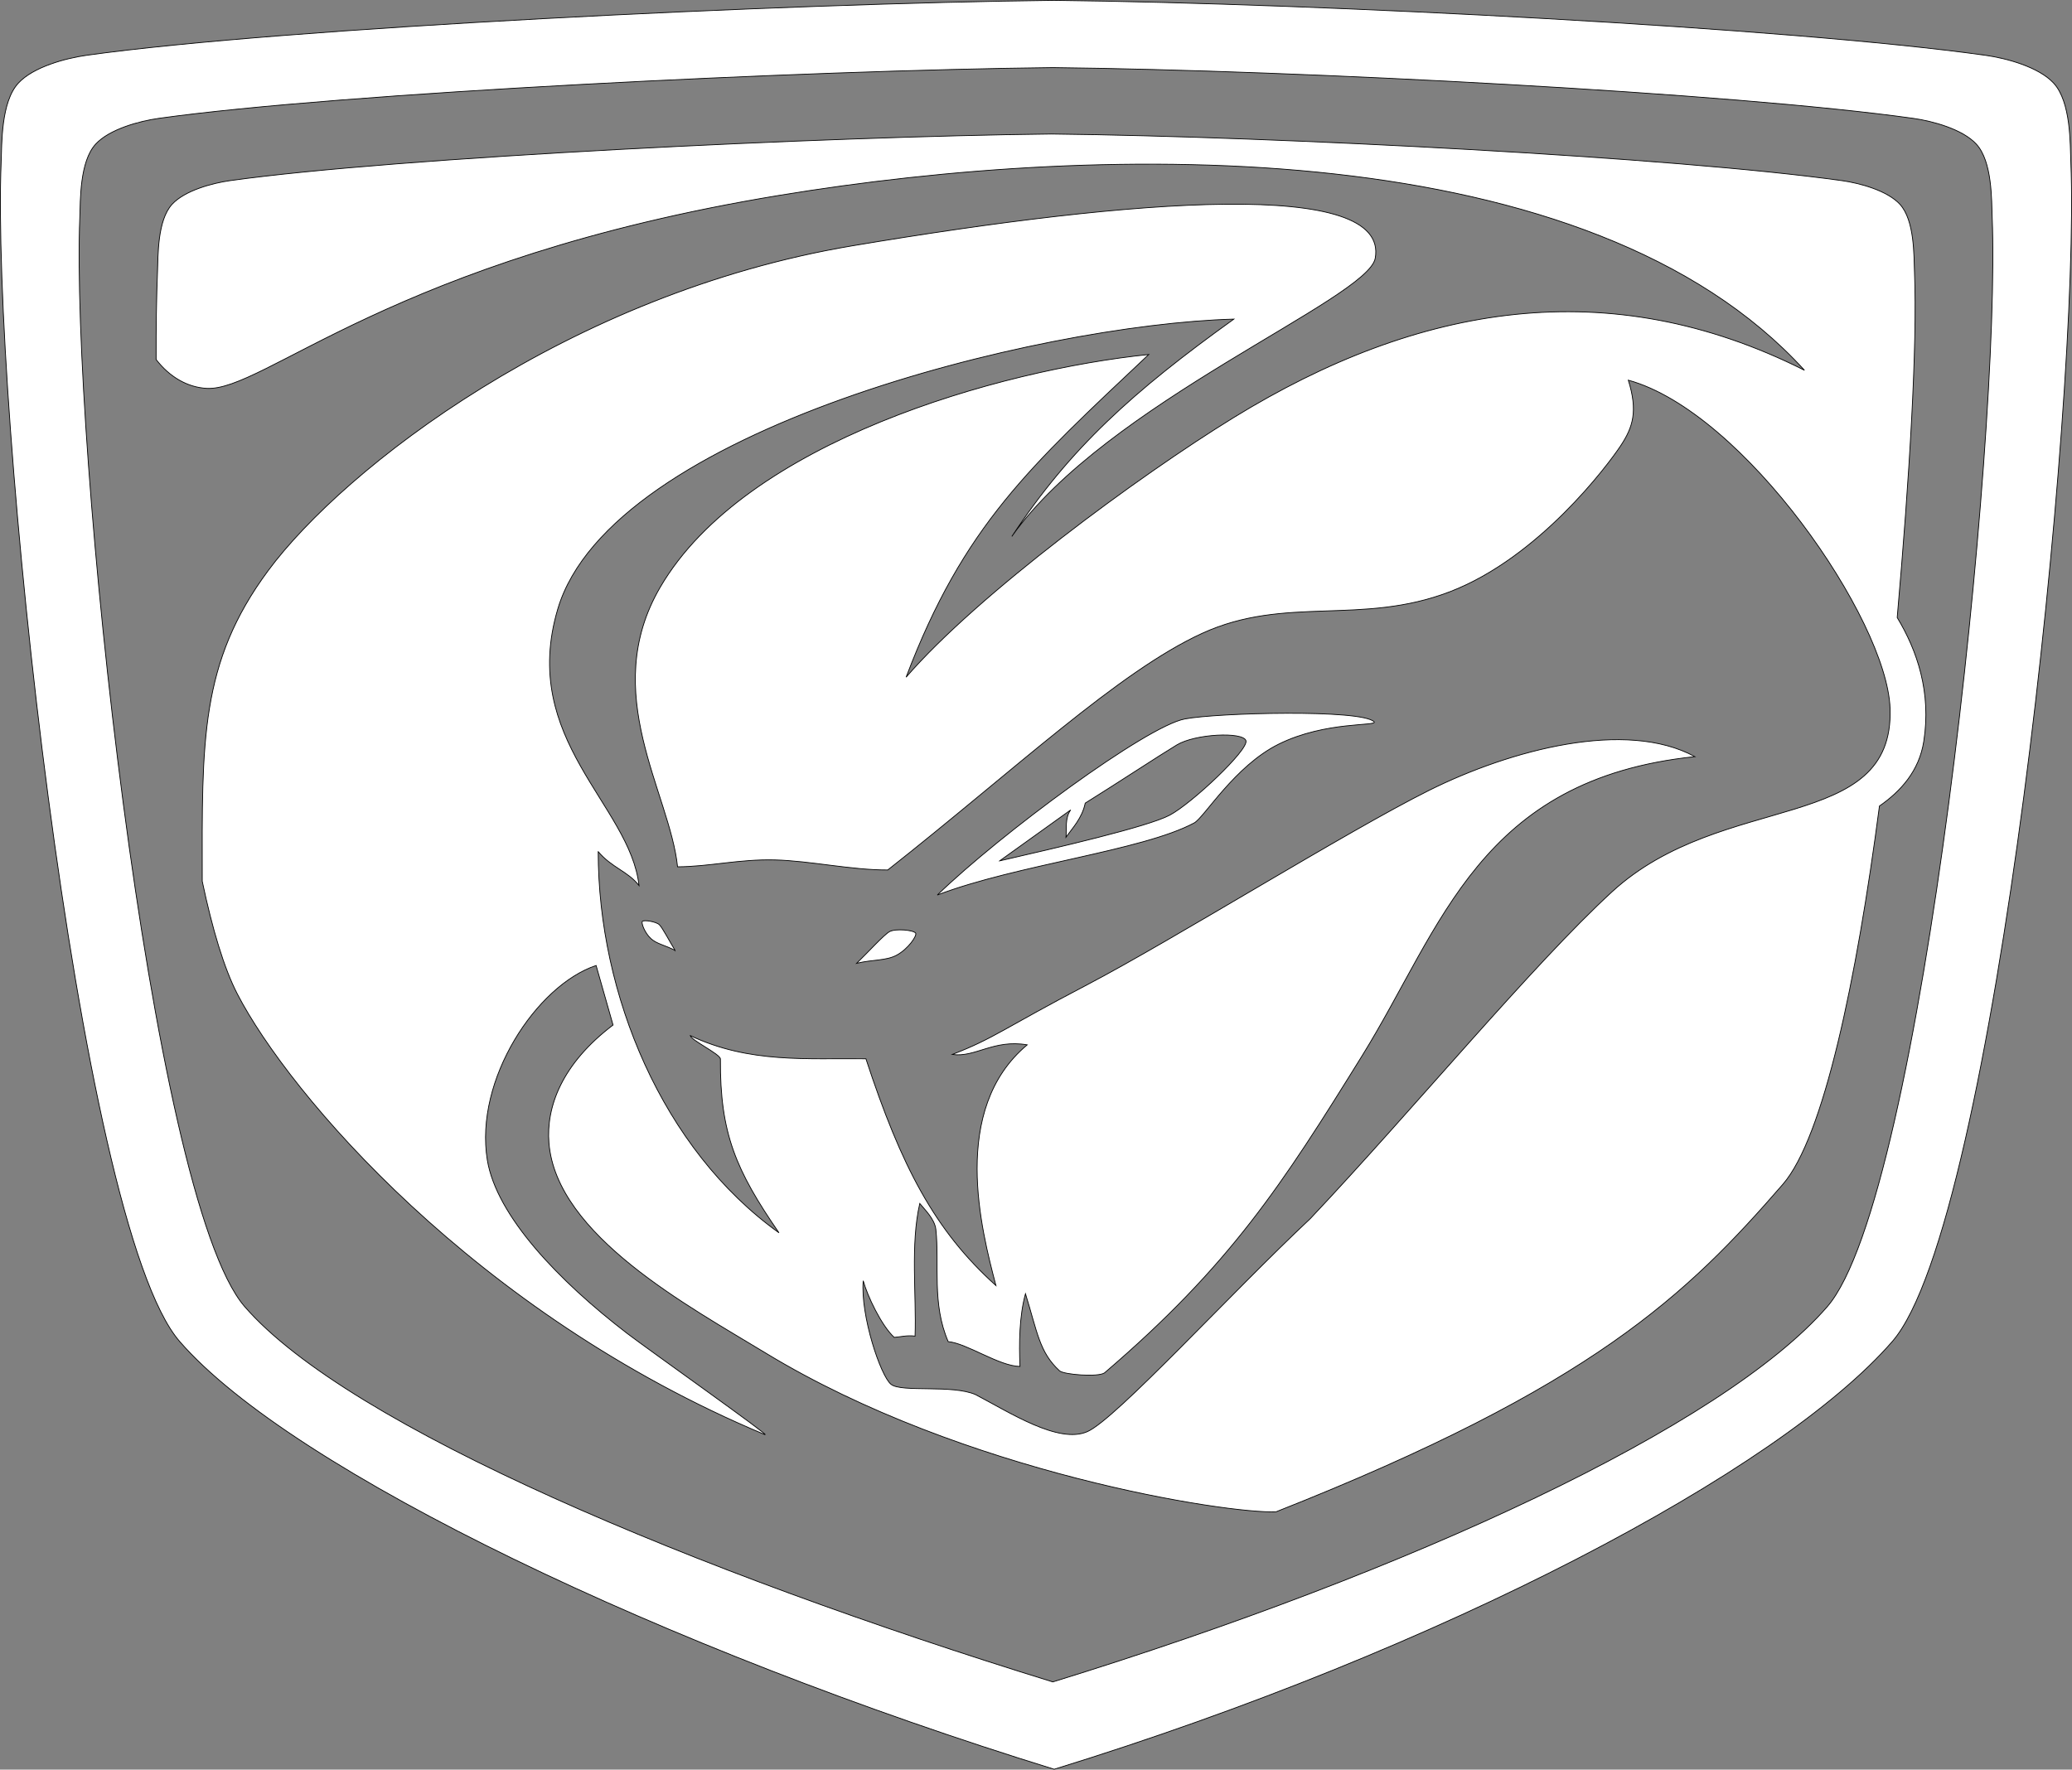 <?xml version="1.0" encoding="UTF-8" standalone="no"?>
<!-- Created with sK1/UniConvertor (http://sk1project.org/) -->

<svg
   xmlns:dc="http://purl.org/dc/elements/1.1/"
   xmlns:cc="http://creativecommons.org/ns#"
   xmlns:rdf="http://www.w3.org/1999/02/22-rdf-syntax-ns#"
   xmlns:svg="http://www.w3.org/2000/svg"
   xmlns="http://www.w3.org/2000/svg"
   xmlns:sodipodi="http://sodipodi.sourceforge.net/DTD/sodipodi-0.dtd"
   xmlns:inkscape="http://www.inkscape.org/namespaces/inkscape"
   width="736.146"
   height="628.828"
   viewBox="0 0 588.916 503.062"
   id="svg2"
   version="1.1"
   inkscape:version="0.48.5 r10040"
   sodipodi:docname="viper.svg"
   style="fill-rule:evenodd">
  <rect x="0" y="0" width="588.916" height="503.062" fill="#808080" stroke="none"/>
  <sodipodi:namedview
     pagecolor="#ffffff"
     bordercolor="#666666"
     borderopacity="1"
     objecttolerance="10"
     gridtolerance="10"
     guidetolerance="10"
     inkscape:pageopacity="0"
     inkscape:pageshadow="2"
     inkscape:window-width="744"
     inkscape:window-height="480"
     id="namedview20"
     showgrid="false"
     fit-margin-top="0"
     fit-margin-left="0"
     fit-margin-right="0"
     fit-margin-bottom="0"
     inkscape:zoom="0.22425732"
     inkscape:cx="365.48256"
     inkscape:cy="160.82396"
     inkscape:window-x="830"
     inkscape:window-y="235"
     inkscape:window-maximized="0"
     inkscape:current-layer="svg2" />
  <defs
     id="defs4">
    <marker
       id="ArrowEnd"
       viewBox="0 0 10 10"
       refX="0"
       refY="5"
       markerUnits="strokeWidth"
       markerWidth="4"
       markerHeight="3"
       orient="auto">
      <path
         d="M 0,0 10,5 0,10 z"
         id="path7"
         inkscape:connector-curvature="0" />
    </marker>
    <marker
       id="ArrowStart"
       viewBox="0 0 10 10"
       refX="10"
       refY="5"
       markerUnits="strokeWidth"
       markerWidth="4"
       markerHeight="3"
       orient="auto">
      <path
         d="M 10,0 0,5 10,10 z"
         id="path10"
         inkscape:connector-curvature="0" />
    </marker>
  </defs>
  <g
     id="g12"
     transform="translate(-126.541,-292.688)"
     style="fill:#ffffff">
    <g
       id="g14"
       style="fill:#ffffff">
      <path
         style="fill:#ffffff;stroke:#000000;stroke-width:0.216"
         d="m 426.167,292.787 c -75.747,0.843 -219.087,7.77 -275.033,15.621 -5.996,0.841 -15.141,3.324 -19.374,7.903 -4.97,5.376 -4.688,17.326 -4.896,22.525 -2.716,67.949 21.492,301.485 50.734,335.186 32.013,36.896 138.347,87.588 248.569,121.621 110.221,-34.011 206.219,-84.726 238.231,-121.621 29.241,-33.699 53.448,-267.237 50.734,-335.186 -0.208,-5.199 0.072,-17.149 -4.897,-22.525 -4.232,-4.578 -13.38,-7.062 -19.374,-7.903 -55.946,-7.847 -188.947,-14.778 -264.694,-15.621 z m -0.393,19.116 c -69.988,0.778 -202.43,7.18 -254.124,14.433 -5.54,0.776 -13.989,3.071 -17.9,7.301 -4.592,4.969 -4.333,16.009 -4.524,20.814 -2.51,62.782 19.858,278.565 46.876,309.703 29.579,34.091 127.83,75.216 229.672,106.661 101.842,-31.423 190.54,-72.572 220.119,-106.661 27.017,-31.137 49.385,-246.921 46.876,-309.703 -0.191,-4.804 0.067,-15.845 -4.524,-20.814 -3.91,-4.229 -12.363,-6.525 -17.9,-7.301 -51.694,-7.252 -174.582,-13.655 -244.571,-14.433 z M 296.569,534.792 c 3.866,4.577 8.413,5.564 11.596,9.629 -2.52,-22.904 -34.167,-41.448 -23.069,-78.675 15.152,-50.819 136.551,-80.797 192.138,-82.345 -28.665,20.593 -46.464,36.572 -63.098,61.776 26.66,-37.878 101.201,-67.458 103.283,-79.076 4.065,-22.682 -67.873,-17.089 -148.632,-3.537 -80.759,13.552 -144.487,63.27 -166.021,92.335 -19.434,26.23 -18.798,48.543 -18.744,88.304 2.861,13.565 6.189,24.726 9.985,32.061 14.598,28.202 67.315,90.649 149.96,125.263 2.393,1.002 -33.295,-24.273 -39.23,-28.826 -19.392,-14.878 -37.091,-33.371 -39.685,-49.239 -3.732,-22.822 13.966,-49.665 30.918,-55.311 l 4.813,16.924 c -14.568,11.046 -19.051,23.273 -18.219,33.546 2.126,26.256 39.821,46.46 61.537,59.667 56.337,34.268 131.391,45.753 145.117,45.173 89.973,-35.547 116.886,-61.79 144.06,-93.108 11.539,-13.3 20.935,-57.859 27.452,-107.53 6.066,-4.22 11.277,-9.984 12.592,-18.344 2.192,-13.949 -1.853,-25.821 -7.546,-35.236 3.49,-39.824 5.763,-77.018 4.912,-98.373 -0.176,-4.411 0.061,-14.559 -4.157,-19.123 -3.592,-3.886 -11.358,-5.995 -16.446,-6.709 -47.492,-6.661 -160.397,-12.545 -224.699,-13.26 -64.302,0.715 -185.983,6.596 -233.476,13.26 -5.09,0.714 -12.854,2.822 -16.445,6.709 -4.22,4.564 -3.982,14.71 -4.157,19.123 -0.299,7.484 -0.429,15.925 -0.395,25.01 3.761,4.892 8.798,7.884 14.329,8.212 16.41,0.969 52.596,-36.711 162.687,-54.85 93.671,-15.434 230.391,-17.414 291.487,49.697 -55.501,-27.897 -109.619,-18.904 -162.263,13.469 -26.921,16.553 -72.827,50.35 -93.065,73.782 16.334,-43.117 35.214,-59.906 68.955,-91.728 -42.165,4.334 -114.638,24.636 -138.868,66.192 -17.497,30.009 2.788,58.452 4.944,79.444 9.09,-0.043 17.502,-2.205 27.588,-1.959 10.086,0.247 21.859,2.908 32.16,2.859 36.175,-28.511 65.674,-56.425 89.361,-67.27 23.687,-10.846 45.281,-2.111 70.524,-11.869 25.242,-9.757 44.738,-35.923 48.35,-41.341 3.611,-5.419 5,-9.96 2.252,-18.757 32.826,9.013 73.505,67.928 74.394,93.295 1.256,35.836 -47.452,23.209 -79.006,52.131 -22.358,20.495 -56.839,62.263 -85.751,92.902 -22.567,21.155 -55.26,57.027 -63.417,60.587 -8.158,3.561 -21.985,-5.415 -31.73,-10.523 -6.633,-2.941 -21.055,-0.545 -24.04,-2.934 -2.984,-2.389 -8.723,-19.62 -7.913,-29.436 1.159,4.27 5.195,12.785 8.818,16.091 1.995,-0.165 3.623,-0.642 5.916,-0.36 0.415,-11.74 -1.349,-25.962 1.338,-37.703 1.251,1.578 4.253,4.356 4.579,7.409 1.066,9.978 -1.194,21.008 3.507,31.869 5.231,0.416 14.529,7.01 20.401,7.042 -0.293,-6.419 -0.2,-14.249 1.557,-20.668 3.375,10.907 3.959,16.669 9.687,21.914 1.188,1.089 11.039,1.864 12.8,0.573 35.687,-30.564 50.431,-53.385 73.201,-90.142 22.77,-36.757 33.308,-78.651 94.58,-85.027 -19.57,-10.65 -52.309,-1.983 -75.56,9.592 -23.252,11.575 -72.914,42.572 -97.082,55.209 -24.167,12.635 -26.391,15.215 -38.434,19.865 6.584,0.92 11.734,-4.372 21.301,-2.735 -21.978,18.393 -13.025,52.681 -8.89,68.425 -17.435,-15.657 -26.929,-33.965 -36.953,-64.462 -16.646,-0.213 -33.111,1.383 -49.936,-6.598 0.284,1.34 8.592,5.31 8.582,6.648 -0.158,21.195 4.458,31.71 16.642,49.412 -33.126,-23.704 -51.376,-67.765 -51.376,-108.345 z m 21.852,28.082 c -1.498,-2.445 -3.62,-6.517 -4.494,-7.328 -0.94,-0.867 -4.286,-1.405 -4.797,-0.942 -0.402,0.366 0.582,3.199 2.406,4.9 1.661,1.541 4.132,1.902 6.885,3.37 z m 74.532,-15.753 c 18.026,-17.449 59.381,-47.975 70.355,-50.057 9.269,-1.761 50.05,-2.798 53.753,0.775 1.404,1.359 -13.715,-0.247 -27.089,6.394 -12.555,6.239 -21.161,20.859 -24.001,22.387 -14.754,7.935 -50.552,11.894 -73.018,20.501 z m 17.713,-9.709 c 6.731,-4.826 13.464,-9.654 20.195,-14.481 -1.705,2.235 -1.123,5.656 -1.33,7.734 1.752,-2.486 4.574,-5.365 5.459,-9.666 9.693,-6.043 20.775,-13.374 26.04,-16.55 5.266,-3.176 18.727,-3.776 19.633,-1.23 0.906,2.546 -15.401,17.904 -21.701,21.22 -6.3,3.318 -32.085,9.25 -48.296,12.973 z m -40.639,29.119 c 3.125,-3.007 7.788,-8.172 9.378,-9.021 1.705,-0.912 6.813,-0.434 7.386,0.44 0.454,0.693 -2.07,4.476 -5.388,6.265 -3.021,1.627 -6.78,1.212 -11.376,2.316 z"
         id="path16"
         inkscape:connector-curvature="0" />
    </g>
  </g>
  <g
     id="g18"
     transform="translate(-5.252,-46.542)"
     style="fill:#ffffff" />
</svg>
